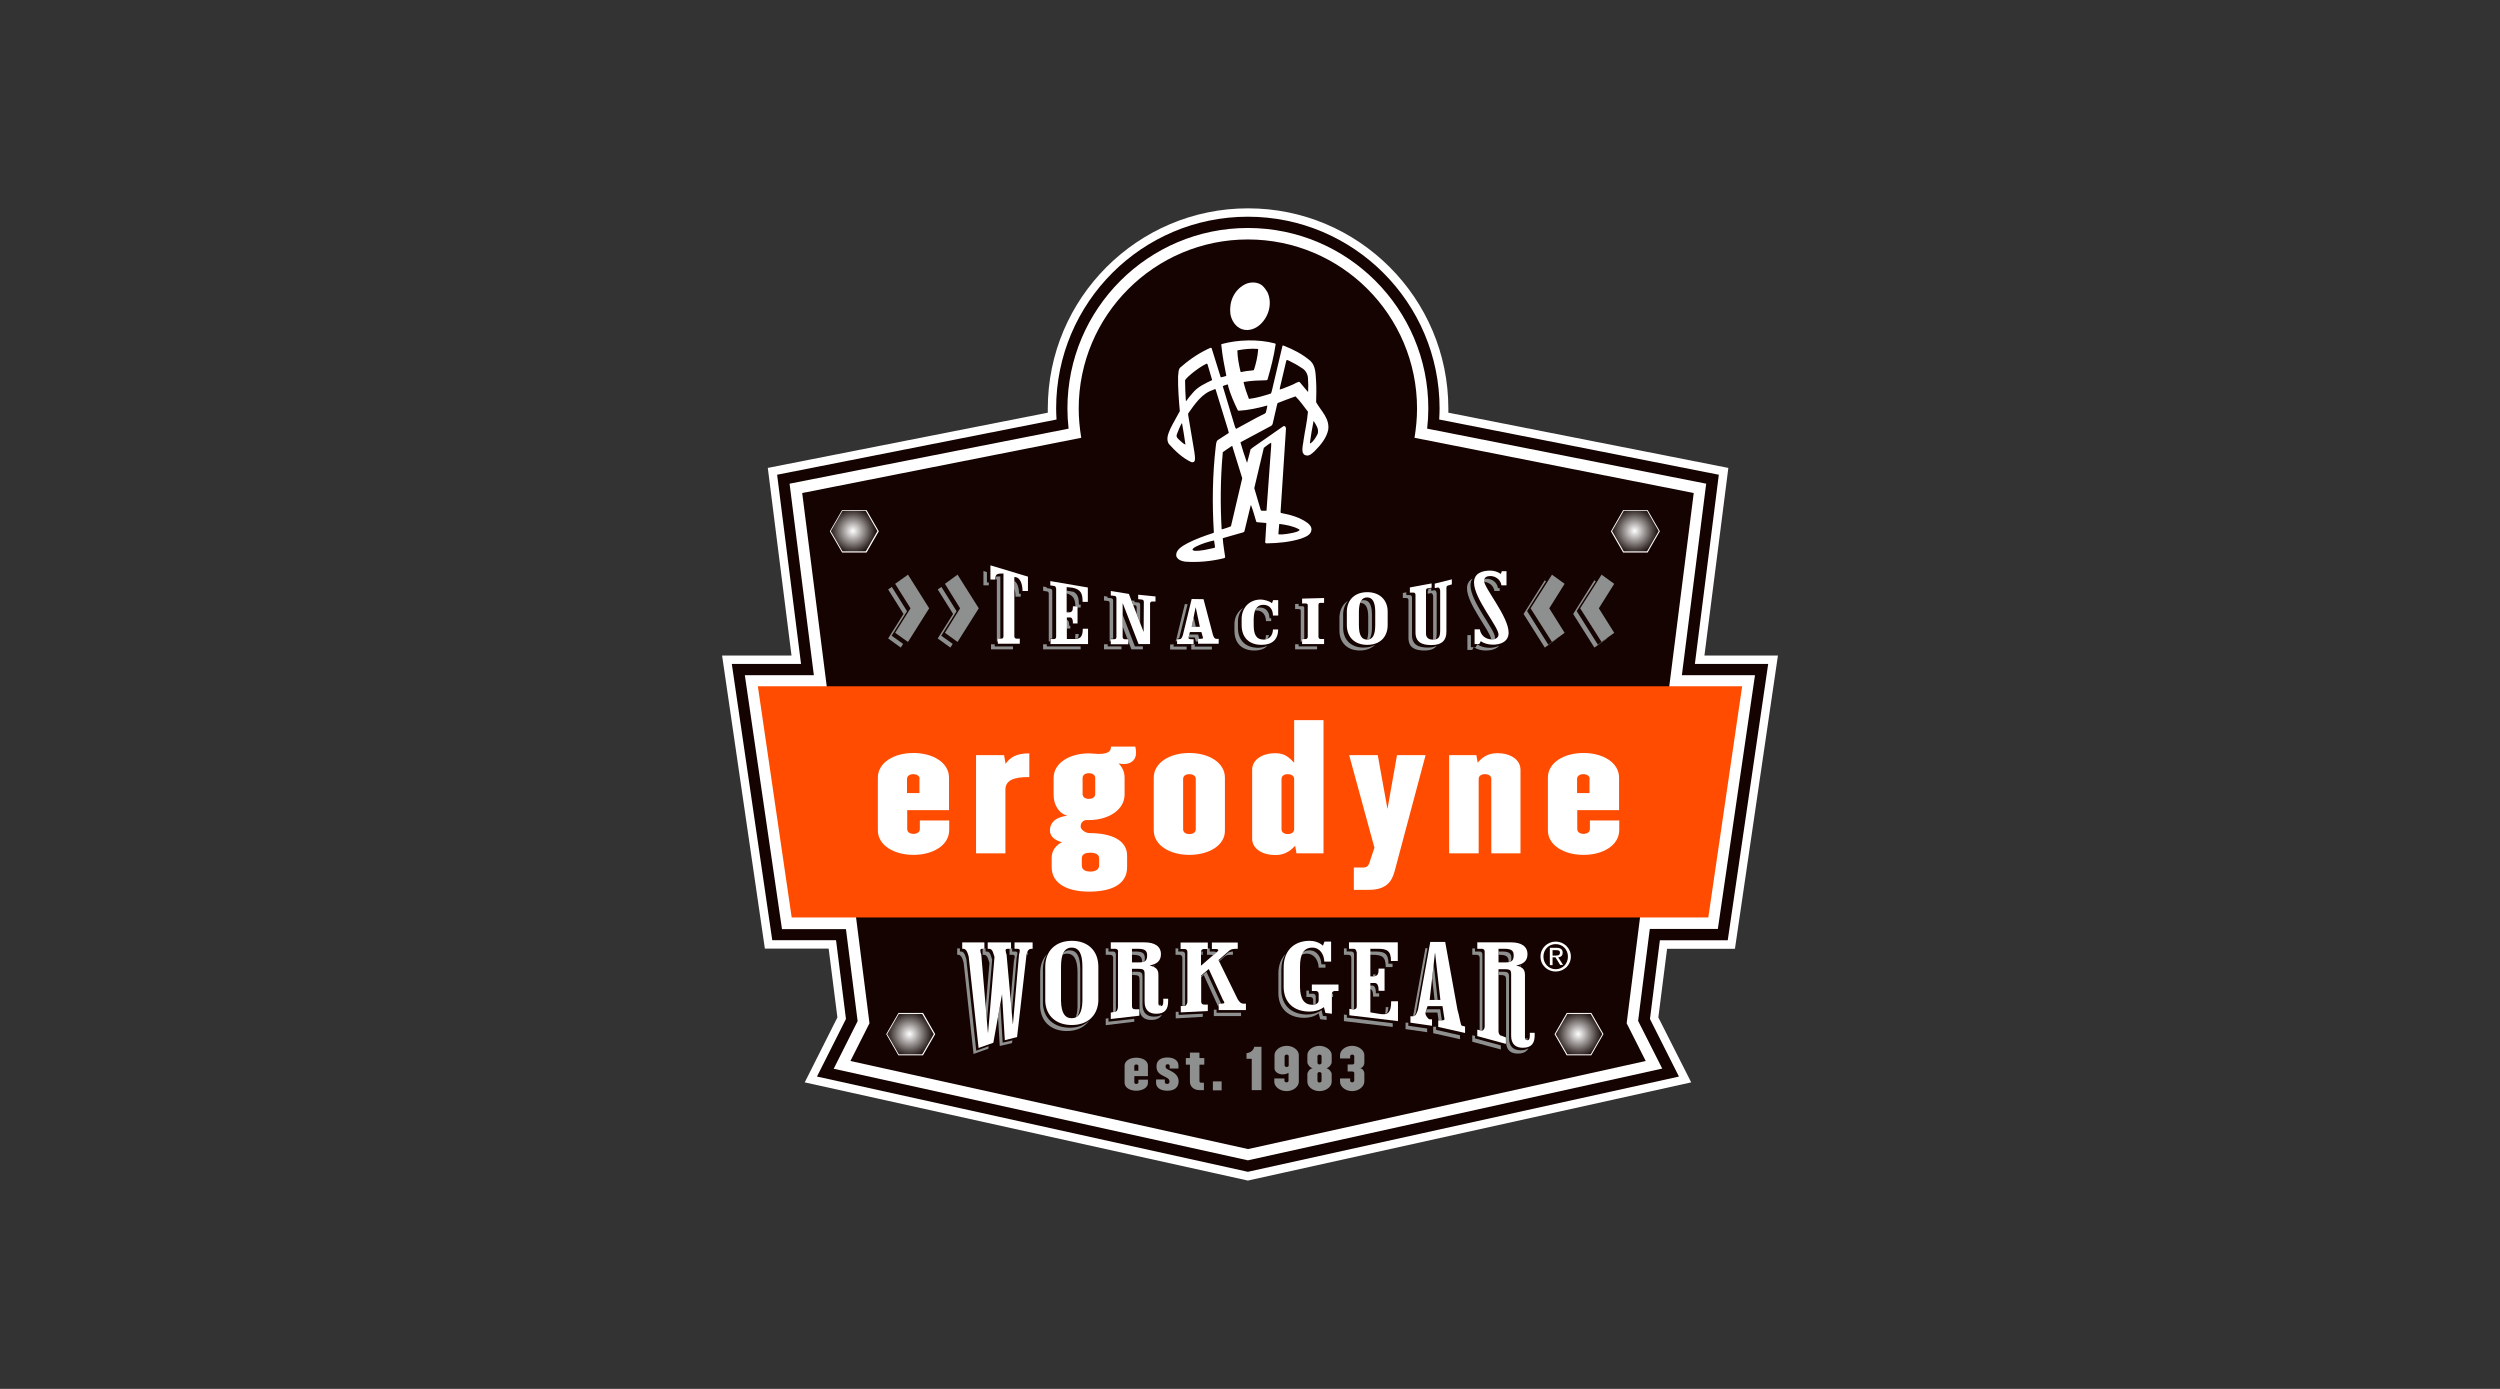 <?xml version="1.0" encoding="UTF-8"?> <svg xmlns="http://www.w3.org/2000/svg" xmlns:xlink="http://www.w3.org/1999/xlink" version="1.1" id="Layer_1" x="0px" y="0px" width="180px" height="100px" viewBox="-11.125 -38.125 180 100" xml:space="preserve"><rect x="-11.125" y="-38.125" width="180" height="100" fill="#333333" stroke="none"/> <title>Trifecta 3M 001 Lockup CMYK Pos</title> <g> <g> <path fill="#FFFFFF" d="M78.722,46.875l-31.906-7.069l2.352-4.676l-0.63-4.956h-4.592l-3.08-21.099h4.998l-1.708-13.51 l20.16-3.976c0-0.098,0-0.196,0-0.294c0-7.952,6.468-14.42,14.42-14.42c7.952,0,14.42,6.468,14.42,14.42c0,0.098,0,0.196,0,0.294 l20.16,3.976l-1.722,13.51h5.292l-3.095,21.112h-4.886l-0.63,4.942l2.366,4.676L78.722,46.875z"></path> <path fill="#150301" d="M78.722,46.245l-31.024-6.859l2.086-4.145l-0.714-5.67h-4.592L41.565,9.677h4.984L44.828-3.944 L64.945-7.92c-0.014-0.266-0.028-0.532-0.028-0.798c0-7.616,6.188-13.804,13.804-13.804c7.615,0,13.804,6.188,13.804,13.804 c0,0.266-0.014,0.532-0.028,0.798l20.133,3.976l-1.723,13.622h5.278l-2.912,19.894h-4.886l-0.714,5.67l2.086,4.145L78.722,46.245z "></path> <path fill="#FFFFFF" d="M78.722,45.419l-29.82-6.594l1.722-3.43l-0.84-6.622h-4.606L42.503,10.49h4.97L45.724-3.3l20.09-3.962 c-0.056-0.49-0.084-0.966-0.084-1.456c0-7.168,5.824-12.992,12.992-12.992s12.992,5.824,12.992,12.992 c0,0.476-0.028,0.966-0.084,1.456L111.72-3.3l-1.75,13.79h5.264l-2.674,18.27h-4.9l-0.84,6.622l1.736,3.43L78.722,45.419z"></path> <path fill="#150301" d="M110.823-2.628L90.72-6.604c0.111-0.686,0.182-1.386,0.182-2.1c0-6.734-5.46-12.18-12.18-12.18 c-6.72,0-12.18,5.46-12.18,12.18c0,0.714,0.07,1.414,0.182,2.1l-20.09,3.976l4.844,38.178l-1.372,2.716l28.63,6.342l28.63-6.342 l-1.372-2.716L110.823-2.628z"></path> <polygon fill="#FF4C00" points="111.873,27.934 45.877,27.934 43.441,11.288 114.31,11.288 "></polygon> <path fill="#FFFFFF" d="M80.682-13.395l0.042,0.042c-0.126,0.882-0.351,1.736-0.588,2.562l-0.057,0.042 c-0.56,0.014-1.12,0.028-1.651,0.126l-0.014,0.028c0.098,0.406,0.224,0.784,0.378,1.176l0.028,0.014 c0.546-0.07,1.064-0.224,1.568-0.392l0.056-0.168l0.77-3.262c0.028-0.042,0.085-0.014,0.112,0 c0.672,0.266,1.316,0.588,1.904,1.092c0.392,0.378,0.364,0.966,0.406,1.498c0.027,0.49,0.014,1.008,0,1.47 c0.363,0.644,0.994,1.176,0.868,2.002c-0.127,0.588-0.546,1.092-0.994,1.54c-0.183,0.154-0.364,0.364-0.63,0.28 c-0.099-0.014-0.169-0.112-0.21-0.21c-0.07-0.308,0.041-0.616,0.069-0.924c0.099-0.672,0.252-1.316,0.309-2.002 c-0.294-0.378-0.561-0.77-0.896-1.106c-0.434,0.154-0.854,0.308-1.273,0.476l-0.043,0.07L80.5-7.584l-0.084,0.112l-2.198,1.176 l-0.028,0.028c0.14,0.49,0.294,0.966,0.462,1.442l0.014,0.014c0.098-0.322,0.168-0.658,0.252-0.966l0.14-0.112l2.226-1.554 c0.057-0.014,0.141,0.014,0.154,0.07l0.028,0.098l-0.393,6.048l0.057,0.042c0.672,0.126,1.33,0.308,1.89,0.714 c0.154,0.126,0.294,0.28,0.28,0.49c-0.028,0.378-0.435,0.518-0.729,0.63c-0.784,0.252-1.638,0.336-2.52,0.35 c-0.028-0.014-0.07-0.028-0.084-0.056l0.084-1.386l-0.028-0.028l-0.658-0.056l-0.042-0.042c-0.126-0.406-0.224-0.798-0.378-1.19 l-0.028,0.056l-0.448,1.848l-0.07,0.056l-1.47,0.42l-0.014,0.042c0.028,0.448,0.112,0.868,0.168,1.302 c0.014,0.07-0.056,0.098-0.126,0.112c-0.868,0.21-1.806,0.308-2.758,0.238c-0.252-0.042-0.532-0.126-0.63-0.392 c-0.07-0.476,0.462-0.742,0.812-0.938c0.602-0.308,1.232-0.532,1.876-0.742l0.014-0.056c-0.126-2.072-0.098-4.13,0.14-6.174 c0.028-0.154,0.014-0.336,0.141-0.448l0.798-0.518l-0.056-0.224l-0.896-2.912c-0.056-0.056-0.126,0.028-0.182,0.042 c-0.798,0.238-1.33,1.036-1.792,1.694v0.112l0.448,2.674c0.014,0.21,0.084,0.434,0.014,0.644c-0.056,0.084-0.154,0.098-0.238,0.07 c-0.616-0.28-1.162-0.798-1.624-1.316c-0.21-0.35-0.028-0.742,0.112-1.078c0.21-0.434,0.462-0.854,0.686-1.274 c-0.07-0.812-0.14-1.652-0.126-2.492c0.042-0.252-0.014-0.56,0.238-0.714c0.658-0.574,1.344-1.022,2.1-1.358 c0.098-0.014,0.084,0.084,0.112,0.14l0.616,1.974l0.028,0.014c0.126-0.028,0.252-0.056,0.364-0.098l0.014-0.028 c-0.14-0.7-0.28-1.4-0.35-2.128c-0.014-0.042-0.028-0.098,0.014-0.14C78.007-13.675,79.491-13.717,80.682-13.395 M77.993-12.904 l-0.028,0.028c0.014,0.518,0.112,1.008,0.224,1.498l0.028,0.042l0.392-0.07c0.182-0.028,0.364-0.028,0.546-0.07 c0.154-0.476,0.266-0.952,0.308-1.47l-0.014-0.056C78.959-13.044,78.456-12.989,77.993-12.904 M81.661-12.163 c-0.056-0.014-0.111-0.07-0.168-0.014l-0.462,1.96l-0.014,0.14l0.224-0.07c0.322-0.14,0.672-0.238,0.966-0.42 c0.07,0,0.154-0.098,0.238-0.056l0.588,0.7h0.028c0.014-0.336,0.014-0.672-0.014-1.008c-0.028-0.28-0.183-0.56-0.448-0.7 C82.292-11.84,81.983-12.009,81.661-12.163 M75.739-11.938c-0.378,0.182-0.714,0.434-1.05,0.7c-0.168,0.154-0.364,0.294-0.49,0.49 c0,0.504,0.028,0.966,0.056,1.456l0.014,0.056c0.14-0.182,0.28-0.378,0.448-0.56c0.378-0.476,0.91-0.714,1.414-0.952l0.014-0.028 l-0.28-0.952C75.823-11.827,75.852-11.938,75.739-11.938 M77.237-10.44c-0.112,0.042-0.238,0.056-0.322,0.126l0.826,2.744 c0.042,0.112,0.056,0.252,0.14,0.322c0.686-0.364,1.372-0.77,2.072-1.106l0.057-0.056c0.042-0.168,0.098-0.35,0.111-0.518 c-0.671,0.182-1.344,0.336-2.072,0.378l-0.056-0.042c-0.266-0.546-0.518-1.12-0.686-1.708 C77.293-10.356,77.321-10.455,77.237-10.44 M83.453-7.823c-0.098,0.518-0.195,1.05-0.266,1.596c0,0.028,0.042,0.028,0.056,0.014 c0.238-0.168,0.378-0.434,0.504-0.672C83.859-7.249,83.621-7.542,83.453-7.823 M73.961-7.655c-0.14,0.252-0.252,0.532-0.35,0.798 c-0.098,0.224,0.14,0.364,0.266,0.49c0.112,0.098,0.224,0.21,0.35,0.252c-0.07-0.504-0.154-1.008-0.238-1.498L73.961-7.655z M80.401-6.254c-0.182,0.098-0.364,0.238-0.532,0.378l-0.686,2.898l0.462,1.568l0.056,0.056h0.35l0.014-0.014l0.336-4.662V-6.254z M77.574-6.017c-0.224,0.14-0.434,0.294-0.658,0.448l-0.014,0.182c-0.154,1.75-0.168,3.598-0.07,5.348l0.028,0.028 c0.21-0.07,0.434-0.126,0.644-0.224l0.812-3.458l-0.686-2.212C77.629-5.933,77.629-6.002,77.574-6.017 M81.004-0.402l-0.028,0.028 l-0.057,0.672l0.028,0.056c0.364,0.014,0.729-0.056,1.064-0.126c0.153-0.042,0.321-0.07,0.434-0.182 c0-0.042-0.042-0.056-0.056-0.07C81.941-0.263,81.466-0.333,81.004-0.402 M74.998,1.222c-0.098,0.056-0.224,0.112-0.266,0.224 c0.014,0.056,0.084,0.056,0.126,0.084c0.518,0.028,0.98-0.112,1.456-0.21l0.042-0.042c-0.014-0.168-0.042-0.322-0.07-0.49 C75.823,0.886,75.403,1.025,74.998,1.222"></path> <path fill="#FFFFFF" d="M80.136-17.077c0.35,0.77,0.111,1.694-0.477,2.268c-0.35,0.35-0.854,0.546-1.344,0.392 c-0.476-0.154-0.784-0.644-0.854-1.12c-0.098-0.854,0.252-1.68,1.022-2.1c0.378-0.21,0.938-0.21,1.274,0.07 C79.925-17.413,80.037-17.245,80.136-17.077"></path> </g> <g> <g> <defs> <polygon id="SVGID_1_" points="53.578,34.836 52.709,36.334 53.578,37.817 55.299,37.817 56.167,36.334 55.299,34.836 "></polygon> </defs> <clipPath id="SVGID_2_"> <use xlink:href="#SVGID_1_" overflow="visible"></use> </clipPath> <radialGradient id="SVGID_3_" cx="-594.894" cy="15.08" r="7.148" gradientTransform="matrix(0.226 0 0 0.226 188.802 32.919)" gradientUnits="userSpaceOnUse"> <stop offset="0" style="stop-color:#FFFFFF"></stop> <stop offset="1" style="stop-color:#231815"></stop> </radialGradient> <rect x="52.709" y="34.836" clip-path="url(#SVGID_2_)" fill="url(#SVGID_3_)" width="3.458" height="2.995"></rect> </g> </g> <path fill="#FFFFFF" d="M55.328,37.859h-1.764l-0.014-0.014l-0.868-1.512l0.882-1.526h1.764l0.014,0.014l0.868,1.513L55.328,37.859 z M53.591,37.789h1.68l0.84-1.455l-0.84-1.457h-1.68l-0.84,1.457L53.591,37.789z"></path> <g> <g> <defs> <polygon id="SVGID_4_" points="101.695,34.836 100.827,36.334 101.695,37.817 103.417,37.817 104.285,36.334 103.417,34.836 "></polygon> </defs> <clipPath id="SVGID_5_"> <use xlink:href="#SVGID_4_" overflow="visible"></use> </clipPath> <radialGradient id="SVGID_6_" cx="-411.641" cy="15.08" r="7.146" gradientTransform="matrix(0.226 0 0 0.226 195.535 32.919)" gradientUnits="userSpaceOnUse"> <stop offset="0" style="stop-color:#FFFFFF"></stop> <stop offset="1" style="stop-color:#231815"></stop> </radialGradient> <rect x="100.827" y="34.836" clip-path="url(#SVGID_5_)" fill="url(#SVGID_6_)" width="3.458" height="2.995"></rect> </g> </g> <path fill="#FFFFFF" d="M103.445,37.859h-1.764l-0.014-0.014l-0.868-1.512l0.014-0.015l0.868-1.512h1.764l0.015,0.014l0.867,1.513 l-0.014,0.014L103.445,37.859z M101.724,37.789h1.68l0.84-1.455l-0.84-1.457h-1.68l-0.84,1.457L101.724,37.789z"></path> <g> <g> <defs> <polygon id="SVGID_7_" points="49.518,-1.382 48.649,0.115 49.518,1.613 51.24,1.613 52.107,0.115 51.24,-1.382 "></polygon> </defs> <clipPath id="SVGID_8_"> <use xlink:href="#SVGID_7_" overflow="visible"></use> </clipPath> <radialGradient id="SVGID_9_" cx="-610.361" cy="-122.809" r="7.145" gradientTransform="matrix(0.226 0 0 0.226 188.226 27.855)" gradientUnits="userSpaceOnUse"> <stop offset="0" style="stop-color:#FFFFFF"></stop> <stop offset="1" style="stop-color:#231815"></stop> </radialGradient> <rect x="48.649" y="-1.382" clip-path="url(#SVGID_8_)" fill="url(#SVGID_9_)" width="3.444" height="2.982"></rect> </g> </g> <path fill="#FFFFFF" d="M51.268,1.655h-1.764l-0.882-1.526l0.882-1.526h1.764l0.882,1.526L51.268,1.655z M49.531,1.571h1.68 l0.84-1.456l-0.84-1.456h-1.68l-0.84,1.456L49.531,1.571z"></path> <g> <g> <defs> <polygon id="SVGID_10_" points="105.756,-1.382 104.888,0.115 105.756,1.613 107.478,1.613 108.346,0.115 107.478,-1.382 "></polygon> </defs> <clipPath id="SVGID_11_"> <use xlink:href="#SVGID_10_" overflow="visible"></use> </clipPath> <radialGradient id="SVGID_12_" cx="-396.176" cy="-122.806" r="7.148" gradientTransform="matrix(0.226 0 0 0.226 196.103 27.853)" gradientUnits="userSpaceOnUse"> <stop offset="0" style="stop-color:#FFFFFF"></stop> <stop offset="1" style="stop-color:#231815"></stop> </radialGradient> <rect x="104.888" y="-1.382" clip-path="url(#SVGID_11_)" fill="url(#SVGID_12_)" width="3.458" height="2.982"></rect> </g> </g> <path fill="#FFFFFF" d="M107.506,1.655h-1.765l-0.882-1.526l0.014-0.014l0.868-1.512h1.765l0.882,1.526l-0.015,0.014L107.506,1.655 z M105.783,1.571h1.681l0.84-1.456l-0.84-1.456h-1.681l-0.84,1.456L105.783,1.571z"></path> <g> <path fill="#FFFFFF" d="M54.642,23.426c-1.414,0-2.562-0.7-2.562-1.765v-3.794c0-1.078,1.148-1.777,2.562-1.777 s2.562,0.699,2.562,1.777v2.338h-3.01v1.358c0,0.238,0.21,0.35,0.448,0.35c0.252,0,0.462-0.111,0.462-0.35v-0.616h2.114v0.7 C57.204,22.739,56.056,23.426,54.642,23.426 M55.089,17.966c0-0.238-0.21-0.351-0.462-0.351c-0.238,0-0.448,0.112-0.448,0.351 v1.008h0.896v-1.008H55.089z"></path> <path fill="#FFFFFF" d="M61.264,18.735v4.578h-2.114v-7.07h2.016l0.112,0.63c0.308-0.447,0.742-0.756,1.708-0.756v1.708 C61.824,17.812,61.264,18.077,61.264,18.735"></path> <path fill="#FFFFFF" d="M69.775,16.888c-0.112,0-0.224-0.028-0.364-0.042c0.28,0.266,0.434,0.615,0.434,1.036v1.204 c0,1.077-1.134,1.833-2.562,1.833h-0.238c-0.266,0.07-0.364,0.252-0.364,0.463c0,0.224,0.35,0.476,0.63,0.476 c1.652,0,2.716,0.546,2.716,1.624v0.826c0,1.218-1.078,1.764-2.744,1.764c-1.484,0-2.688-0.532-2.688-1.764v-0.687 c0-0.531,0.336-0.909,0.742-1.105c-0.49-0.126-0.868-0.406-0.868-0.84c0-0.673,0.574-1.008,1.26-1.064 c-0.658-0.182-0.994-0.84-0.994-1.498v-1.231c0-1.064,1.134-1.765,2.548-1.765c0.224,0,0.504,0.042,0.644,0.042 c0.784,0,0.938-0.21,0.938-0.531h1.75c0.042,0.168,0.056,0.308,0.056,0.447C70.671,16.621,70.279,16.888,69.775,16.888 M68.012,23.691c0-0.252-0.182-0.42-0.63-0.42c-0.462,0-0.616,0.154-0.616,0.42v0.504c0,0.266,0.21,0.434,0.616,0.434 c0.378,0,0.63-0.168,0.63-0.434V23.691z M67.731,17.896c0-0.238-0.21-0.351-0.462-0.351c-0.238,0-0.448,0.112-0.448,0.351v1.147 c0,0.238,0.21,0.351,0.448,0.351c0.252,0,0.462-0.112,0.462-0.351V17.896z"></path> <path fill="#FFFFFF" d="M74.507,23.426c-1.414,0-2.562-0.7-2.562-1.765v-3.794c0-1.078,1.148-1.777,2.562-1.777 c1.414,0,2.562,0.699,2.562,1.777v3.809C77.083,22.739,75.921,23.426,74.507,23.426 M74.97,17.966c0-0.238-0.21-0.351-0.462-0.351 s-0.448,0.112-0.448,0.351v3.611c0,0.238,0.196,0.351,0.448,0.351s0.462-0.112,0.462-0.351V17.966z"></path> <path fill="#FFFFFF" d="M82.222,23.313l-0.099-0.546c-0.279,0.322-0.714,0.672-1.413,0.672c-0.924,0-1.681-0.434-1.681-1.19 v-4.941c0-0.756,0.756-1.204,1.681-1.204c0.714,0,1.021,0.364,1.344,0.686v-3.065h2.114v9.59H82.222z M82.054,17.966 c0-0.238-0.21-0.351-0.462-0.351c-0.238,0-0.448,0.112-0.448,0.351v3.611c0,0.238,0.21,0.351,0.448,0.351 c0.252,0,0.462-0.112,0.462-0.351V17.966z"></path> <path fill="#FFFFFF" d="M89.277,24.644c-0.21,0.756-0.644,1.302-1.876,1.302h-1.05v-1.61h0.658c0.266,0,0.378-0.111,0.447-0.294 l0.378-1.134l-1.819-6.664h2.058l0.7,3.878l0.687-3.878h2.058L89.277,24.644z"></path> <path fill="#FFFFFF" d="M96.249,23.313v-5.348c0-0.238-0.21-0.351-0.462-0.351c-0.237,0-0.447,0.112-0.447,0.351v5.348h-2.128 v-7.07h1.96l0.098,0.546c0.294-0.35,0.7-0.686,1.414-0.686c0.924,0,1.666,0.448,1.666,1.204v6.006H96.249z"></path> <path fill="#FFFFFF" d="M102.886,23.426c-1.414,0-2.563-0.7-2.563-1.765v-3.794c0-1.078,1.148-1.777,2.563-1.777 s2.562,0.699,2.562,1.777v2.338h-3.01v1.358c0,0.238,0.21,0.35,0.448,0.35c0.252,0,0.462-0.111,0.462-0.35v-0.616h2.113v0.7 C105.447,22.739,104.3,23.426,102.886,23.426 M103.333,17.966c0-0.238-0.21-0.351-0.462-0.351c-0.237,0-0.447,0.112-0.447,0.351 v1.008h0.896v-1.008H103.333z"></path> <path fill="#8E9090" d="M70.686,40.407c-0.462,0-0.84-0.224-0.84-0.574v-1.231c0-0.351,0.378-0.574,0.84-0.574 s0.84,0.224,0.84,0.574v0.756h-0.98v0.448c0,0.084,0.07,0.111,0.14,0.111c0.084,0,0.154-0.041,0.154-0.111v-0.196h0.686v0.238 C71.525,40.184,71.147,40.407,70.686,40.407 M70.839,38.629c0-0.084-0.07-0.111-0.154-0.111s-0.14,0.042-0.14,0.111v0.337h0.294 V38.629z"></path> <path fill="#8E9090" d="M72.925,40.407c-0.504,0-0.812-0.224-0.812-0.574v-0.237h0.63v0.195c0,0.085,0.07,0.126,0.168,0.126 s0.168-0.041,0.168-0.168c0-0.21-0.168-0.266-0.518-0.447c-0.336-0.168-0.42-0.393-0.42-0.645c0-0.476,0.364-0.644,0.798-0.644 c0.462,0,0.784,0.224,0.784,0.574v0.224h-0.63v-0.183c0-0.084-0.042-0.126-0.14-0.126c-0.112,0-0.154,0.042-0.154,0.154 c0,0.168,0.098,0.183,0.364,0.322c0.49,0.238,0.574,0.532,0.574,0.784C73.724,40.113,73.5,40.407,72.925,40.407"></path> <path fill="#8E9090" d="M75.235,38.531v1.19c0,0.069,0.07,0.111,0.14,0.111h0.182v0.532h-0.322c-0.434,0-0.686-0.294-0.686-0.588 v-1.246h-0.294v-0.476h0.294v-0.393h0.686v0.393h0.35v0.476H75.235L75.235,38.531z"></path> <rect x="76.202" y="39.735" fill="#8E9090" width="0.63" height="0.644"></rect> <path fill="#8E9090" d="M79.001,40.379v-2.268h-0.378v-0.406c0.308-0.042,0.504-0.21,0.56-0.462h0.518v3.122h-0.7V40.379z"></path> <path fill="#8E9090" d="M81.508,40.436c-0.504,0-0.883-0.336-0.883-0.658v-0.252h0.729v0.168c0,0.056,0.07,0.112,0.154,0.112 s0.14-0.057,0.14-0.112v-0.574c-0.112,0.07-0.28,0.112-0.42,0.112c-0.336,0-0.588-0.21-0.588-0.42v-0.98 c0-0.321,0.378-0.657,0.882-0.657c0.49,0,0.868,0.336,0.868,0.657v1.946C82.376,40.1,82.012,40.436,81.508,40.436 M81.661,37.915 c0-0.056-0.069-0.111-0.14-0.111c-0.084,0-0.154,0.069-0.154,0.111v0.673c0,0.056,0.07,0.111,0.154,0.111s0.14-0.056,0.14-0.111 V37.915z"></path> <path fill="#8E9090" d="M83.874,40.436c-0.49,0-0.868-0.336-0.868-0.658v-0.574c0-0.126,0.153-0.378,0.378-0.42 c-0.21-0.042-0.378-0.294-0.378-0.42v-0.532c0-0.321,0.378-0.657,0.868-0.657c0.489,0,0.882,0.336,0.882,0.657v0.532 c0,0.126-0.168,0.378-0.379,0.42c0.211,0.057,0.379,0.294,0.379,0.42v0.574C84.756,40.1,84.377,40.436,83.874,40.436 M84.027,37.915c0-0.056-0.069-0.111-0.153-0.111c-0.085,0-0.141,0.069-0.141,0.111v0.49c0,0.057,0.07,0.112,0.141,0.112 c0.084,0,0.153-0.056,0.153-0.112V37.915z M84.027,39.176c0-0.057-0.069-0.112-0.153-0.112c-0.085,0-0.141,0.056-0.141,0.112 v0.531c0,0.057,0.07,0.112,0.141,0.112c0.084,0,0.153-0.056,0.153-0.112V39.176z"></path> <path fill="#8E9090" d="M86.226,40.436c-0.49,0-0.868-0.336-0.868-0.658v-0.252h0.729v0.168c0,0.056,0.069,0.112,0.14,0.112 c0.084,0,0.154-0.07,0.154-0.112v-0.574c0-0.056-0.07-0.098-0.154-0.098h-0.322v-0.504h0.322c0.084,0,0.154-0.042,0.154-0.099 v-0.504c0-0.056-0.07-0.111-0.154-0.111s-0.14,0.069-0.14,0.111v0.168h-0.729v-0.252c0-0.321,0.378-0.657,0.868-0.657 s0.882,0.336,0.882,0.657v0.574c0,0.126-0.084,0.336-0.294,0.378c0.21,0.057,0.294,0.252,0.294,0.378v0.603 C87.094,40.1,86.716,40.436,86.226,40.436"></path> <polygon fill="#8E9090" points="102.396,5.87 103.768,3.728 103.67,3.657 102.144,6.08 103.67,8.501 104.594,7.843 104.579,7.83 103.922,8.292 "></polygon> <polygon fill="#8E9090" points="98.825,5.87 100.184,3.728 100.1,3.657 98.573,6.08 100.1,8.501 101.01,7.843 101.01,7.83 100.352,8.292 "></polygon> <polygon fill="#8E9090" points="104.188,3.251 105.098,3.91 103.991,5.673 105.098,7.438 104.188,8.095 102.647,5.673 "></polygon> <polygon fill="#8E9090" points="100.617,3.251 101.527,3.91 100.422,5.673 101.527,7.438 100.617,8.095 99.077,5.673 "></polygon> <polygon fill="#8E9090" points="54.18,5.883 53.087,4.133 52.821,4.315 53.928,6.08 52.821,7.843 53.731,8.501 53.899,8.235 53.073,7.647 "></polygon> <polygon fill="#8E9090" points="57.75,5.883 56.658,4.133 56.392,4.315 57.498,6.08 56.392,7.843 57.302,8.501 57.47,8.235 56.644,7.647 "></polygon> <polygon fill="#8E9090" points="54.25,8.095 53.326,7.438 54.432,5.673 53.326,3.91 54.25,3.251 55.775,5.673 "></polygon> <polygon fill="#8E9090" points="57.819,8.095 56.91,7.438 58.001,5.673 56.91,3.91 57.819,3.251 59.346,5.673 "></polygon> <polygon fill="#8E9090" points="94.779,7.605 94.527,7.605 94.527,8.669 94.878,8.669 94.976,8.474 94.779,8.474 "></polygon> <path fill="#8E9090" d="M96.487,7.886c0.014-0.028,0.028-0.07,0.028-0.112c0-0.574-1.765-2.576-1.765-3.752 c0-0.21,0.057-0.378,0.154-0.49c-0.238,0.126-0.405,0.35-0.405,0.7c0,1.134,1.651,3.038,1.749,3.682c0.015,0,0.028,0,0.057,0 C96.361,7.928,96.432,7.914,96.487,7.886"></path> <path fill="#8E9090" d="M95.745,3.77c0.336,0.028,0.672,0.266,0.729,0.658h0.378v-0.21h-0.126 c-0.056-0.42-0.435-0.672-0.798-0.672c-0.07,0-0.126,0.014-0.183,0.028c-0.014,0.042-0.027,0.07-0.027,0.126 C95.731,3.728,95.745,3.742,95.745,3.77"></path> <path fill="#8E9090" d="M95.13,8.474h-0.126c0.252,0.182,0.56,0.238,0.867,0.238c0.364,0,0.742-0.098,0.952-0.35 c-0.195,0.098-0.447,0.154-0.7,0.154c-0.308,0-0.615-0.07-0.867-0.238h-0.028L95.13,8.474z"></path> <path fill="#8E9090" d="M90.537,7.591V4.89c0-0.098-0.056-0.168-0.153-0.168h-0.252V4.525l-0.253,0.042v0.364h0.253 c0.098,0,0.153,0.056,0.153,0.168v2.702c0,0.686,0.435,0.91,1.148,0.91c0.434,0,0.714-0.112,0.882-0.336 c-0.168,0.084-0.364,0.126-0.63,0.126C90.972,8.501,90.537,8.277,90.537,7.591"></path> <path fill="#8E9090" d="M92.315,7.41v-2.8c0-0.098-0.056-0.238-0.154-0.238l-0.237,0.042V4.231l-0.21,0.056v0.112l-0.042,0.014 v0.21l0.237-0.042c0.099,0,0.154,0.14,0.154,0.238v2.8c0,0.112,0,0.224-0.014,0.308c0.084,0,0.153-0.014,0.21-0.028 C92.302,7.788,92.315,7.633,92.315,7.41"></path> <path fill="#8E9090" d="M85.581,7.073c0-0.014,0-0.98,0-0.994c0.015-0.392,0.141-0.714,0.364-0.952 c-0.378,0.224-0.602,0.63-0.63,1.162c0,0.014,0,0.98,0,0.994c0,0.882,0.588,1.428,1.47,1.428c0.462,0,0.84-0.154,1.106-0.42 c-0.238,0.14-0.519,0.21-0.854,0.21C86.169,8.501,85.581,7.956,85.581,7.073"></path> <path fill="#8E9090" d="M87.653,6.08c-0.014-0.672-0.196-0.994-0.588-0.994c-0.07,0-0.126,0.014-0.182,0.028 c-0.028,0.056-0.057,0.112-0.084,0.168l0,0c0.392,0,0.588,0.322,0.588,0.994c0,0.014,0,0.98,0,0.994 c0,0.266-0.028,0.476-0.084,0.644c0.069,0,0.126-0.014,0.182-0.028c0.112-0.168,0.168-0.434,0.168-0.813 C87.653,7.06,87.653,6.107,87.653,6.08"></path> <path fill="#8E9090" d="M82.376,8.264C82.361,8.264,82.361,8.264,82.376,8.264h-0.253v0.364h1.582v-0.21h-1.329V8.264z"></path> <path fill="#8E9090" d="M82.781,7.857V5.631c0-0.07-0.056-0.112-0.154-0.112h-0.251V5.352l-0.253,0.014v0.364h0.253 c0.098,0,0.153,0.042,0.153,0.112v2.226h0.098l0,0V7.872h0.154V7.857z"></path> <path fill="#8E9090" d="M78.007,7.073c0-0.028,0-0.476,0-0.504c0.014-0.378,0.168-0.7,0.378-0.924 c-0.364,0.224-0.616,0.616-0.63,1.134c0,0.028,0,0.462,0,0.504c0,0.952,0.588,1.428,1.428,1.428c0.42,0,0.742-0.112,0.952-0.35 c-0.183,0.098-0.42,0.154-0.7,0.154C78.596,8.501,78.007,8.025,78.007,7.073"></path> <path fill="#8E9090" d="M79.337,5.828c0.462,0,0.686,0.35,0.686,0.77h0.378v-0.21h-0.126c0-0.42-0.224-0.771-0.686-0.771 c-0.098,0-0.182,0.014-0.266,0.056c-0.028,0.042-0.056,0.098-0.083,0.168C79.268,5.828,79.295,5.828,79.337,5.828"></path> <path fill="#8E9090" d="M80.247,7.605h-0.224c0,0.112-0.028,0.224-0.056,0.322c0.056-0.014,0.112-0.028,0.168-0.042 C80.178,7.788,80.22,7.704,80.247,7.605"></path> <path fill="#8E9090" d="M74.899,8.264c-0.042,0-0.084,0.014-0.126,0.014h-0.126v0.364h1.484v-0.21h-1.232V8.264L74.899,8.264z"></path> <path fill="#8E9090" d="M73.374,8.25c-0.028,0.014-0.07,0.028-0.112,0.028h-0.14v0.364h1.19v-0.21h-0.938V8.25z"></path> <polygon fill="#8E9090" points="74.676,7.003 74.97,7.003 74.815,6.304 "></polygon> <path fill="#8E9090" d="M75.222,7.857L75.222,7.857l-0.084-0.294h-0.63c-0.028,0.098-0.042,0.154-0.042,0.21h0.434l0.084,0.294 l0,0h0.056c0.056,0,0.098,0,0.126-0.014V7.857H75.222z"></path> <path fill="#8E9090" d="M73.751,7.857c0.014-0.028,0.028-0.07,0.042-0.098l0.588-2.38l-0.196-0.014l-0.63,2.59 c-0.014,0.042-0.028,0.07-0.042,0.098h0.014c0.042,0,0.084,0,0.112-0.028V7.843h0.112V7.857z"></path> <path fill="#8E9090" d="M68.614,8.264C68.6,8.264,68.6,8.264,68.614,8.264h-0.252v0.364h1.26v-0.21h-0.994V8.264H68.614z"></path> <path fill="#8E9090" d="M70.56,5.45c0.098,0,0.154,0.056,0.154,0.167v0.448l0.252,0.672V5.421c0-0.098-0.056-0.168-0.154-0.168 L70.56,5.226V5.127l-0.21-0.014l0.126,0.35L70.56,5.45z"></path> <polygon fill="#8E9090" points="70.042,7.857 70.111,7.857 70.111,8.04 70.335,8.627 71.162,8.627 71.162,8.417 70.587,8.417 69.706,6.135 69.706,6.989 "></polygon> <path fill="#8E9090" d="M69.02,7.857V5.113c0-0.098-0.056-0.168-0.154-0.168l-0.252-0.028V4.833l-0.252-0.042v0.322l0.252,0.028 c0.098,0,0.154,0.056,0.154,0.168v2.744h0.098l0,0V7.857H69.02z"></path> <path fill="#8E9090" d="M66.304,5.52h0.14v0.098h0.238V5.408h-0.126c0-0.462-0.07-0.756-0.392-0.924L65.66,4.399v0.196 C66.164,4.735,66.29,5.016,66.304,5.52"></path> <path fill="#8E9090" d="M64.231,8.264L64.231,8.264h-0.252v0.364h2.702v-0.21h-2.436V8.264H64.231z"></path> <path fill="#8E9090" d="M65.786,5.954c0.014,0,0.028,0,0.056,0c0-0.014,0-0.014,0.014-0.028h-0.182v0.028H65.786z"></path> <path fill="#8E9090" d="M65.939,7.144v-0.21h-0.084V6.835c0-0.154-0.056-0.322-0.196-0.336v0.63h0.28V7.144z"></path> <path fill="#8E9090" d="M66.542,7.521h-0.238c0,0.14-0.014,0.238-0.028,0.336c0.07,0,0.14-0.014,0.196-0.028 C66.514,7.759,66.542,7.662,66.542,7.521"></path> <path fill="#8E9090" d="M64.638,7.857v-3.43c0-0.098-0.056-0.168-0.154-0.168l-0.252-0.042v-0.07l-0.252-0.042v0.308l0.252,0.042 c0.098,0,0.154,0.056,0.154,0.168v3.43h0.098l0,0V7.857H64.638L64.638,7.857z"></path> <path fill="#8E9090" d="M60.479,8.264L60.479,8.264h-0.252v0.364h1.582v-0.21h-1.316V8.264H60.479z"></path> <path fill="#8E9090" d="M59.934,3.069l-0.252-0.084v1.036h0.378c0-0.084,0.014-0.154,0.014-0.21h-0.14V3.069z"></path> <path fill="#8E9090" d="M61.992,4.833h0.378v-0.21h-0.126c0-0.322-0.07-0.756-0.336-0.924v0.574 C61.978,4.456,61.992,4.666,61.992,4.833"></path> <path fill="#8E9090" d="M60.899,7.857v-4.48c-0.126,0-0.238,0-0.308,0.014c-0.014,0.056-0.014,0.112-0.028,0.196 c0.028,0,0.056,0,0.084,0v4.48h0.098l0,0v-0.21H60.899z"></path> <path fill="#FFFFFF" d="M97.355,4.021h-0.378c-0.056-0.42-0.434-0.672-0.798-0.672c-0.238,0-0.448,0.084-0.448,0.35 c0,0.518,1.764,2.576,1.764,3.724c0,0.644-0.56,0.868-1.119,0.868c-0.309,0-0.631-0.07-0.883-0.252l-0.111,0.21h-0.336V7.186 h0.378c0.056,0.42,0.405,0.728,0.882,0.728c0.21,0,0.462-0.112,0.462-0.35c0-0.574-1.764-2.576-1.764-3.752 c0-0.672,0.602-0.854,1.161-0.854c0.28,0,0.546,0.084,0.771,0.238L97.006,3h0.336v1.022H97.355z"></path> <path fill="#FFFFFF" d="M90.369,4.175l1.582-0.294v0.308l-0.252,0.042c-0.098,0-0.153,0.056-0.153,0.168v3.08 c0,0.266,0.14,0.448,0.476,0.448c0.476,0,0.546-0.21,0.546-0.714v-2.8c0-0.098-0.056-0.238-0.154-0.238l-0.237,0.042V3.896 l1.231-0.308v0.364l-0.238,0.07c-0.098,0.028-0.153,0.056-0.153,0.168v3.178c0,0.602-0.322,0.952-1.078,0.952 c-0.714,0-1.148-0.224-1.148-0.91V4.708c0-0.098-0.056-0.168-0.153-0.168h-0.252V4.175H90.369z"></path> <path fill="#FFFFFF" d="M88.787,5.883c0,0.014,0,0.966,0,0.994c0,0.882-0.574,1.428-1.47,1.428s-1.47-0.546-1.47-1.428 c0-0.014,0-0.98,0-0.994c0.027-0.854,0.602-1.372,1.47-1.372S88.773,5.043,88.787,5.883 M86.716,5.883c0,0.014,0,0.98,0,0.994 c0,0.714,0.182,1.05,0.588,1.05s0.588-0.336,0.588-1.05c0-0.014,0-0.98,0-0.994c-0.014-0.672-0.196-0.994-0.588-0.994 C86.926,4.89,86.729,5.211,86.716,5.883"></path> <path fill="#FFFFFF" d="M84.209,5.281h-0.251c-0.099,0-0.154,0.014-0.154,0.168v2.268c0,0.098,0.056,0.168,0.154,0.168h0.251V8.25 h-1.582V7.886h0.253c0.098,0,0.153-0.056,0.153-0.168V5.436c0-0.07-0.056-0.112-0.153-0.112h-0.253v-0.35l1.582-0.042V5.281z"></path> <path fill="#FFFFFF" d="M80.541,5.085h0.364v1.106h-0.378c0-0.42-0.224-0.77-0.686-0.77c-0.434,0-0.686,0.308-0.7,0.994 c0,0.014,0,0.448,0,0.462c0,0.644,0.154,1.05,0.728,1.05c0.419,0,0.658-0.35,0.658-0.729h0.378 c-0.014,0.742-0.448,1.106-1.204,1.106c-0.84,0-1.428-0.476-1.428-1.428c0-0.028,0-0.476,0-0.504 c0.042-0.812,0.616-1.33,1.372-1.33c0.21,0,0.63,0.098,0.812,0.266L80.541,5.085z"></path> <path fill="#FFFFFF" d="M75.529,5.016l0.672,2.548c0.084,0.252,0.14,0.308,0.28,0.308h0.14v0.35h-1.484v-0.35h0.126 c0.126,0,0.224-0.014,0.224-0.056s0-0.084-0.028-0.14l-0.084-0.294h-0.826l-0.042,0.168c-0.042,0.14-0.056,0.21-0.056,0.266 c0,0.07,0.14,0.084,0.252,0.084h0.112v0.35h-1.19v-0.35h0.14c0.14,0,0.196-0.056,0.28-0.308l0.63-2.59L75.529,5.016z M74.676,7.003h0.588L74.97,5.617h-0.014L74.676,7.003z"></path> <path fill="#FFFFFF" d="M71.217,7.381L71.217,7.381l0.014-2.17c0-0.098-0.056-0.168-0.154-0.168l-0.252-0.028V4.693l1.246,0.126 v0.364h-0.238c-0.098,0-0.154,0.056-0.154,0.168V8.25h-0.826l-1.134-2.926h-0.014v2.408c0,0.098,0.056,0.168,0.154,0.168h0.252 v0.364h-1.26V7.899h0.252c0.098,0,0.154-0.056,0.154-0.168V4.945c0-0.098-0.056-0.168-0.154-0.168L68.852,4.75V4.428l1.302,0.209 L71.217,7.381z"></path> <path fill="#FFFFFF" d="M64.903,4.231c0-0.098-0.056-0.168-0.154-0.168l-0.252-0.042V3.713L67.2,4.175v1.036h-0.378 c0-0.588-0.112-0.896-0.728-1.022l-0.42-0.042v1.82h0.126c0.238,0,0.322-0.098,0.322-0.35V5.533h0.336v1.232h-0.336V6.667 c0-0.154-0.056-0.336-0.196-0.336h-0.238v1.554h0.49c0.42,0,0.658-0.084,0.658-0.742h0.378V8.25h-2.702V7.886h0.252 c0.098,0,0.154-0.056,0.154-0.168V4.231H64.903z"></path> <path fill="#FFFFFF" d="M60.186,3.615V2.58l2.702,0.812v1.036h-0.392c0-0.42-0.126-1.008-0.588-1.008v4.27 c0,0.098,0.056,0.168,0.154,0.168h0.238v0.364h-1.582V7.857h0.252c0.098,0,0.154-0.056,0.154-0.168V3.167 c-0.462,0-0.588,0.028-0.588,0.434h-0.35V3.615z"></path> <polygon fill="#8E9090" points="95.073,36.459 94.878,36.417 94.878,36.88 96.936,37.439 96.936,37.146 95.073,36.642 "></polygon> <path fill="#8E9090" d="M98.405,31.363c-0.042,0.028-0.098,0.056-0.14,0.084c0.027,0.014,0.042,0.014,0.07,0.028 C98.363,31.447,98.392,31.405,98.405,31.363"></path> <path fill="#8E9090" d="M98.854,36.739L98.854,36.739c0-0.027,0.014-0.07,0.014-0.098h-0.182 C98.699,36.697,98.741,36.739,98.854,36.739"></path> <path fill="#8E9090" d="M96.978,30.384h-0.21v0.237h0.014c0.49,0,0.714,0.084,0.714,0.477c0,0.027,0,0.042,0,0.056 c0.07-0.014,0.126-0.028,0.168-0.056c0.028-0.07,0.028-0.141,0.028-0.252C97.691,30.468,97.468,30.384,96.978,30.384"></path> <path fill="#8E9090" d="M96.838,32.077c0.434,0,0.476,0.07,0.476,0.393v4.396c0,0.616,0.336,0.868,0.84,0.868 c0.42,0,0.658-0.154,0.771-0.392c-0.126,0.098-0.309,0.153-0.561,0.153c-0.504,0-0.84-0.252-0.84-0.868v-4.396 c0-0.322-0.056-0.392-0.476-0.392h-0.267v0.237H96.838L96.838,32.077z"></path> <path fill="#8E9090" d="M95.592,36.054c0-0.028,0.014-0.057,0.014-0.084v-5.376c0-0.126-0.07-0.21-0.21-0.21h-0.322v-0.225h-0.195 v0.462h0.321c0.126,0,0.21,0.084,0.21,0.21v5.194l0.154,0.042C95.577,36.054,95.592,36.054,95.592,36.054"></path> <path fill="#8E9090" d="M92.26,35.802c-0.015,0-0.028,0-0.042,0h-0.154v0.462l1.932,0.434v-0.28l-1.722-0.392v-0.224H92.26z"></path> <path fill="#8E9090" d="M90.285,35.508c-0.014,0-0.014,0-0.014,0h-0.196v0.462l1.555,0.224v-0.266l-1.358-0.196v-0.224H90.285z"></path> <polygon fill="#8E9090" points="91.993,32.302 92.161,33.869 92.386,33.869 92.105,31.279 "></polygon> <path fill="#8E9090" d="M92.693,35.367c0-0.027-0.014-0.042-0.014-0.069l-0.112-0.757h-0.966v0.015 c-0.028,0.098-0.056,0.168-0.07,0.224h0.84l0.084,0.588h0.126C92.623,35.367,92.665,35.367,92.693,35.367"></path> <path fill="#8E9090" d="M90.72,35.046c0.027-0.07,0.069-0.154,0.098-0.267l0.84-4.634h-0.153l-0.883,4.872 c0,0.014-0.014,0.028-0.014,0.042h0.014C90.663,35.073,90.691,35.06,90.72,35.046"></path> <polygon fill="#8E9090" points="85.848,34.947 85.638,34.92 85.638,35.396 89.151,35.815 89.151,35.55 85.848,35.144 "></polygon> <path fill="#8E9090" d="M87.682,30.621c0.672,0,0.966,0.112,0.966,0.882h0.49v-0.237h-0.294c0-0.756-0.294-0.882-0.966-0.882 h-0.364v0.237H87.682z"></path> <path fill="#8E9090" d="M87.934,32.035h-0.196v0.112c0,0,0,0,0,0.014c0.07,0,0.126-0.014,0.168-0.042 C87.919,32.105,87.934,32.077,87.934,32.035"></path> <path fill="#8E9090" d="M87.737,33.506v0.126h0.435v-0.238h-0.238v-0.126c0-0.196-0.07-0.435-0.267-0.435h-0.153v0.252 C87.682,33.113,87.737,33.323,87.737,33.506"></path> <path fill="#8E9090" d="M88.844,34.388h-0.196c0,0.195-0.014,0.35-0.042,0.476c0.056-0.014,0.098-0.027,0.14-0.056 C88.802,34.709,88.829,34.569,88.844,34.388"></path> <path fill="#8E9090" d="M86.365,34.527C86.365,34.514,86.365,34.514,86.365,34.527v-3.934c0-0.126-0.069-0.21-0.21-0.21h-0.321 v-0.225h-0.196v0.462h0.321c0.127,0,0.21,0.084,0.21,0.21v3.683l0.154,0.014C86.337,34.527,86.352,34.527,86.365,34.527"></path> <path fill="#8E9090" d="M84.027,34.598c-0.308,0.238-0.7,0.322-1.036,0.322c-1.078,0-1.834-0.603-1.861-1.736 c0-0.028,0-1.442,0-1.456c0-0.477,0.111-0.868,0.321-1.176c-0.336,0.321-0.532,0.812-0.532,1.414c0,0.027,0,1.441,0,1.456 c0.028,1.134,0.784,1.735,1.862,1.735c0.351,0,0.729-0.084,1.036-0.321l0.112,0.419l0.462,0.057v-0.266l-0.267-0.028 L84.027,34.598z"></path> <path fill="#8E9090" d="M82.964,30.537c0.531,0,0.84,0.477,0.854,1.008h0.49v-0.237h-0.294c-0.015-0.519-0.322-1.008-0.854-1.008 c-0.224,0-0.392,0.069-0.532,0.182c-0.027,0.042-0.056,0.098-0.083,0.154C82.67,30.579,82.81,30.537,82.964,30.537"></path> <path fill="#8E9090" d="M84.77,33.659h0.084v-0.237h-0.042c-0.014,0-0.028,0-0.042,0c0,0,0,0,0,0.014V33.659z"></path> <path fill="#8E9090" d="M83.607,34.079v-0.447c0-0.126-0.07-0.21-0.21-0.21h-0.28v-0.225h-0.182v0.462h0.28 c0.126,0,0.21,0.084,0.21,0.21v0.336c0.069-0.014,0.126-0.027,0.182-0.056C83.607,34.136,83.607,34.107,83.607,34.079"></path> <polygon fill="#8E9090" points="73.737,34.724 73.527,34.724 73.527,35.199 75.474,35.087 75.474,34.863 73.737,34.947 "></polygon> <path fill="#8E9090" d="M76.467,34.569C76.454,34.569,76.454,34.569,76.467,34.569h-0.196v0.462h1.96v-0.238h-1.764V34.569z"></path> <path fill="#8E9090" d="M77.042,30.747c0.14-0.126,0.266-0.126,0.602-0.126v-0.237c-0.196,0.014-0.294,0.042-0.392,0.126 l-0.602,0.531l0.028,0.042L77.042,30.747z"></path> <path fill="#8E9090" d="M75.781,30.188v0.434h0.21c0.084,0,0.182,0,0.224,0.042c0.084-0.069,0.168-0.14,0.224-0.195 c-0.014-0.084-0.14-0.084-0.252-0.084h-0.21v-0.225h-0.126v0.028H75.781z"></path> <path fill="#8E9090" d="M75.361,30.621h0.112v-0.237h-0.07c-0.014,0-0.028,0-0.042,0c0,0,0,0,0,0.014V30.621z"></path> <path fill="#8E9090" d="M76.803,34.136c-0.014-0.028-0.028-0.057-0.042-0.07l-1.022-2.226l-0.378,0.321v0.07l0.182-0.154 l1.022,2.227c0,0.014,0.014,0.014,0.014,0.027h0.042v-0.195H76.803z"></path> <path fill="#8E9090" d="M74.186,34.289c0.014-0.042,0.014-0.084,0.014-0.111v-3.584c0-0.126-0.07-0.21-0.21-0.21h-0.28v-0.225 h-0.196v0.462h0.28c0.126,0,0.21,0.084,0.21,0.21v3.458h0.154C74.171,34.289,74.186,34.289,74.186,34.289"></path> <polygon fill="#8E9090" points="68.684,35.186 68.487,35.214 68.487,35.689 70.545,35.438 70.545,35.228 68.684,35.438 "></polygon> <path fill="#8E9090" d="M70.587,30.384h-0.21v0.237h0.014c0.49,0,0.714,0.084,0.714,0.477c0,0.027,0,0.042,0,0.056 c0.07-0.014,0.126-0.028,0.168-0.056c0.028-0.07,0.028-0.141,0.028-0.252C71.301,30.468,71.078,30.384,70.587,30.384"></path> <path fill="#8E9090" d="M72.016,31.363c-0.042,0.028-0.098,0.056-0.14,0.084c0.028,0.014,0.042,0.014,0.07,0.028 C71.974,31.447,72.001,31.405,72.016,31.363"></path> <path fill="#8E9090" d="M72.463,34.317L72.463,34.317c0-0.028,0.014-0.07,0.014-0.098h-0.182 C72.31,34.275,72.352,34.317,72.463,34.317"></path> <path fill="#8E9090" d="M70.448,32.077c0.434,0,0.476,0.07,0.476,0.393v1.974c0,0.616,0.336,0.868,0.84,0.868 c0.42,0,0.658-0.154,0.77-0.392c-0.126,0.098-0.308,0.153-0.56,0.153c-0.504,0-0.84-0.252-0.84-0.868v-1.974 c0-0.322-0.056-0.392-0.476-0.392h-0.266v0.237H70.448L70.448,32.077z"></path> <path fill="#8E9090" d="M69.188,34.724c0.014-0.07,0.028-0.141,0.028-0.196v-3.934c0-0.126-0.07-0.21-0.21-0.21h-0.322v-0.225 h-0.196v0.462h0.322c0.126,0,0.21,0.084,0.21,0.21v3.935L69.188,34.724C69.188,34.737,69.188,34.724,69.188,34.724"></path> <path fill="#8E9090" d="M63.965,34.178c0-0.057,0-2.45,0-2.506c0-0.435,0.112-0.813,0.308-1.106 c-0.322,0.322-0.504,0.784-0.504,1.344c0,0.057,0,2.45,0,2.506c0.07,1.051,0.812,1.694,1.918,1.694c0.728,0,1.288-0.28,1.61-0.756 c-0.336,0.336-0.812,0.518-1.414,0.518C64.777,35.857,64.036,35.228,63.965,34.178"></path> <path fill="#8E9090" d="M66.653,31.672c0-0.925-0.238-1.372-0.77-1.372c-0.168,0-0.308,0.056-0.42,0.153 c-0.028,0.042-0.042,0.099-0.07,0.154c0.084-0.042,0.182-0.07,0.294-0.07c0.532,0,0.77,0.448,0.77,1.372c0,0.057,0,2.437,0,2.492 c-0.014,0.294-0.056,0.532-0.126,0.714c0.042-0.014,0.084-0.042,0.126-0.069c0.112-0.196,0.182-0.49,0.196-0.883 C66.653,34.107,66.653,31.713,66.653,31.672"></path> <path fill="#8E9090" d="M58.45,30.93c-0.112-0.42-0.224-0.546-0.392-0.546h-0.07v-0.225h-0.196v0.462h0.07 c0.168,0,0.28,0.126,0.392,0.546l0.714,6.595l1.064-0.378l0.028-0.183l-0.896,0.322L58.45,30.93z"></path> <path fill="#8E9090" d="M62.79,30.621h0.014h0.07v-0.21c0,0-0.014,0-0.014,0.015c-0.014,0.042-0.042,0.098-0.056,0.153 L62.79,30.621z"></path> <path fill="#8E9090" d="M61.558,30.188v0.434h0.238c0.056,0,0.14,0.042,0.14,0.112c0,0.084-0.028,0.196-0.056,0.308l-0.238,2.786 l0.084,0.994l0.35-4.018c0.028-0.112,0.056-0.225,0.056-0.309c0-0.069-0.084-0.111-0.14-0.111h-0.238v-0.225h-0.084v0.028H61.558z "></path> <path fill="#8E9090" d="M61.306,30.384h-0.028c0,0.027,0.014,0.069,0.028,0.111V30.384z"></path> <polygon fill="#8E9090" points="60.857,37.188 61.739,36.978 61.768,36.781 61.067,36.949 60.899,34.178 60.731,35.073 "></polygon> <path fill="#8E9090" d="M59.625,30.188v0.434h0.112c0.126,0,0.224,0.112,0.28,0.28l0.098,0.308l-0.266,3.164l0.084,1.051 l0.378-4.452l-0.098-0.309c-0.056-0.168-0.14-0.279-0.28-0.279h-0.098v-0.225h-0.084v0.028H59.625L59.625,30.188z"></path> <path fill="#FFFFFF" d="M100.659,31.363h-0.195v-1.246h0.476c0.294,0,0.448,0.112,0.448,0.351c0,0.224-0.141,0.321-0.322,0.336 l0.351,0.546h-0.211l-0.336-0.546h-0.21V31.363z M100.659,30.678h0.225c0.237,0,0.308-0.07,0.308-0.21 c0-0.126-0.056-0.183-0.28-0.183h-0.252V30.678z M100.884,29.669c0.588,0,1.092,0.462,1.092,1.078 c0,0.631-0.504,1.078-1.092,1.078s-1.093-0.447-1.093-1.078C99.791,30.131,100.296,29.669,100.884,29.669 M100.884,29.852 c-0.504,0-0.882,0.392-0.882,0.896c0,0.519,0.392,0.91,0.882,0.91c0.489,0,0.882-0.378,0.882-0.91 C101.766,30.229,101.373,29.852,100.884,29.852"></path> <path fill="#FFFFFF" d="M95.773,30.397c0-0.126-0.07-0.21-0.21-0.21h-0.322v-0.462h2.437c0.742,0,1.176,0.294,1.176,0.854 c0,0.504-0.336,0.729-0.798,0.799v0.014c0.392,0.111,0.616,0.237,0.616,0.672v4.521c0,0.099,0.042,0.183,0.182,0.183 s0.168-0.168,0.168-0.322v-0.21h0.35v0.182c0,0.519-0.182,0.896-0.854,0.896c-0.504,0-0.84-0.252-0.84-0.868V32.05 c0-0.322-0.057-0.393-0.477-0.393h-0.434v4.494c0,0.126,0.084,0.294,0.21,0.294l0.322,0.126v0.462l-2.059-0.56v-0.462l0.322,0.069 c0.126,0,0.21-0.153,0.21-0.294V30.397L95.773,30.397z M96.768,31.167h0.504c0.392,0,0.588-0.084,0.588-0.504 c0-0.392-0.224-0.476-0.714-0.476h-0.378V31.167z"></path> <path fill="#FFFFFF" d="M92.932,29.712l0.882,4.871c0.112,0.322,0.21,1.036,0.294,1.135l0.252,0.069v0.462l-1.932-0.434v-0.462 h0.153c0.154,0,0.294-0.028,0.294-0.084s0-0.112-0.027-0.196l-0.112-0.756h-1.078l-0.069,0.21 c-0.057,0.182-0.084,0.266-0.084,0.336c0,0.084,0.182,0.406,0.321,0.406h0.154v0.462l-1.554-0.224v-0.462h0.182 c0.182,0,0.252-0.154,0.364-0.477l0.882-4.872h1.078V29.712z M91.812,33.869h0.77l-0.378-3.374h-0.014L91.812,33.869z"></path> <path fill="#FFFFFF" d="M86.533,30.397c0-0.126-0.069-0.21-0.21-0.21h-0.321v-0.462h3.514v1.344h-0.49 c0-0.756-0.294-0.882-0.966-0.882h-0.519v1.988h0.169c0.308,0,0.42-0.126,0.42-0.448v-0.112h0.434v1.596H88.13v-0.126 c0-0.195-0.07-0.434-0.267-0.434h-0.322v2.114l0.658,0.111c0.588,0.099,0.84-0.056,0.84-0.909h0.49v1.428l-3.5-0.42v-0.462 l0.322,0.042c0.126,0,0.21-0.084,0.21-0.21v-3.948H86.533z"></path> <path fill="#FFFFFF" d="M85.218,33.226h-0.238c-0.126,0-0.21,0.084-0.21,0.21v1.428l-0.462-0.056l-0.112-0.42 c-0.308,0.237-0.7,0.321-1.036,0.321c-1.078,0-1.834-0.602-1.861-1.735c0-0.028,0-1.442,0-1.456c0-1.19,0.741-1.904,1.876-1.904 c0.308,0,0.686,0.099,0.951,0.351l0.112-0.295h0.477v1.442h-0.49c-0.015-0.518-0.322-1.008-0.854-1.008 c-0.615,0-0.896,0.448-0.896,1.372c0,0.027,0,1.441,0,1.47c0.014,0.868,0.308,1.274,0.896,1.274c0.196,0,0.448-0.084,0.448-0.322 v-0.462c0-0.126-0.07-0.21-0.21-0.21h-0.28v-0.462h1.918v0.462H85.218z"></path> <path fill="#FFFFFF" d="M77.993,29.726v0.462c-0.322,0-0.462,0.014-0.602,0.126l-0.784,0.686l1.386,2.828 c0.168,0.267,0.28,0.309,0.406,0.309h0.182v0.462h-1.96v-0.462h0.196c0.098,0,0.21-0.015,0.21-0.057 c0-0.056-0.042-0.14-0.098-0.21l-1.022-2.226l-0.546,0.462v1.89c0,0.126,0.07,0.21,0.21,0.21h0.266v0.462l-1.946,0.099v-0.462 h0.266c0.126,0,0.21-0.183,0.21-0.309v-3.584c0-0.126-0.07-0.21-0.21-0.21h-0.28v-0.462h1.96v0.462h-0.28 c-0.126,0-0.21,0.084-0.21,0.21v0.994l0.644-0.56c0.308-0.267,0.602-0.49,0.602-0.546c0-0.099-0.126-0.099-0.252-0.099h-0.21 v-0.462h1.862V29.726z"></path> <path fill="#FFFFFF" d="M69.383,30.397c0-0.126-0.07-0.21-0.21-0.21h-0.322v-0.462h2.436c0.742,0,1.176,0.294,1.176,0.854 c0,0.504-0.336,0.729-0.798,0.799v0.014c0.392,0.111,0.616,0.237,0.616,0.672v2.072c0,0.098,0.042,0.182,0.182,0.182 s0.168-0.168,0.168-0.322v-0.21h0.35v0.183c0,0.518-0.182,0.896-0.854,0.896c-0.504,0-0.84-0.252-0.84-0.868v-1.974 c0-0.322-0.056-0.393-0.476-0.393h-0.434v2.702c0,0.126,0.07,0.21,0.21,0.21h0.322v0.462l-2.058,0.238v-0.462l0.322-0.056 c0.168-0.028,0.196-0.267,0.196-0.406v-3.92H69.383z M70.377,31.167h0.504c0.392,0,0.588-0.084,0.588-0.504 c0-0.392-0.224-0.476-0.714-0.476h-0.378V31.167z"></path> <path fill="#FFFFFF" d="M67.956,31.476c0,0.056,0,2.436,0,2.492c-0.07,1.063-0.798,1.708-1.918,1.708 c-1.106,0-1.848-0.645-1.904-1.694c0-0.056,0-2.45,0-2.506c0-1.148,0.756-1.862,1.918-1.862 C67.2,29.613,67.956,30.327,67.956,31.476 M65.268,31.476c0,0.056,0,2.436,0,2.492c0.028,0.825,0.266,1.218,0.77,1.218 s0.742-0.393,0.77-1.218c0-0.042,0-2.437,0-2.492c0-0.924-0.238-1.372-0.77-1.372C65.52,30.104,65.268,30.552,65.268,31.476"></path> <path fill="#FFFFFF" d="M58.155,29.726h1.596v0.462h-0.14c-0.112,0-0.154,0.027-0.154,0.126c0,0.084,0.042,0.21,0.07,0.294 l0.476,5.614h0.014l0.462-5.446l-0.098-0.308c-0.056-0.168-0.14-0.28-0.28-0.28H59.99v-0.462h1.68v0.462h-0.238 c-0.112,0-0.154,0.027-0.154,0.126c0,0.084,0.042,0.21,0.07,0.294l0.448,4.984h0.014l0.434-4.984 c0.028-0.112,0.056-0.21,0.056-0.308c0-0.07-0.084-0.112-0.14-0.112h-0.238v-0.462h1.302v0.462h-0.07 c-0.168,0-0.28,0.07-0.364,0.378l-0.686,5.978l-0.882,0.225l-0.196-3.248v-0.084l-0.63,3.514l-1.064,0.378l-0.714-6.594 c-0.112-0.42-0.224-0.546-0.392-0.546h-0.07V29.726z"></path> </g> </g> </svg> 
